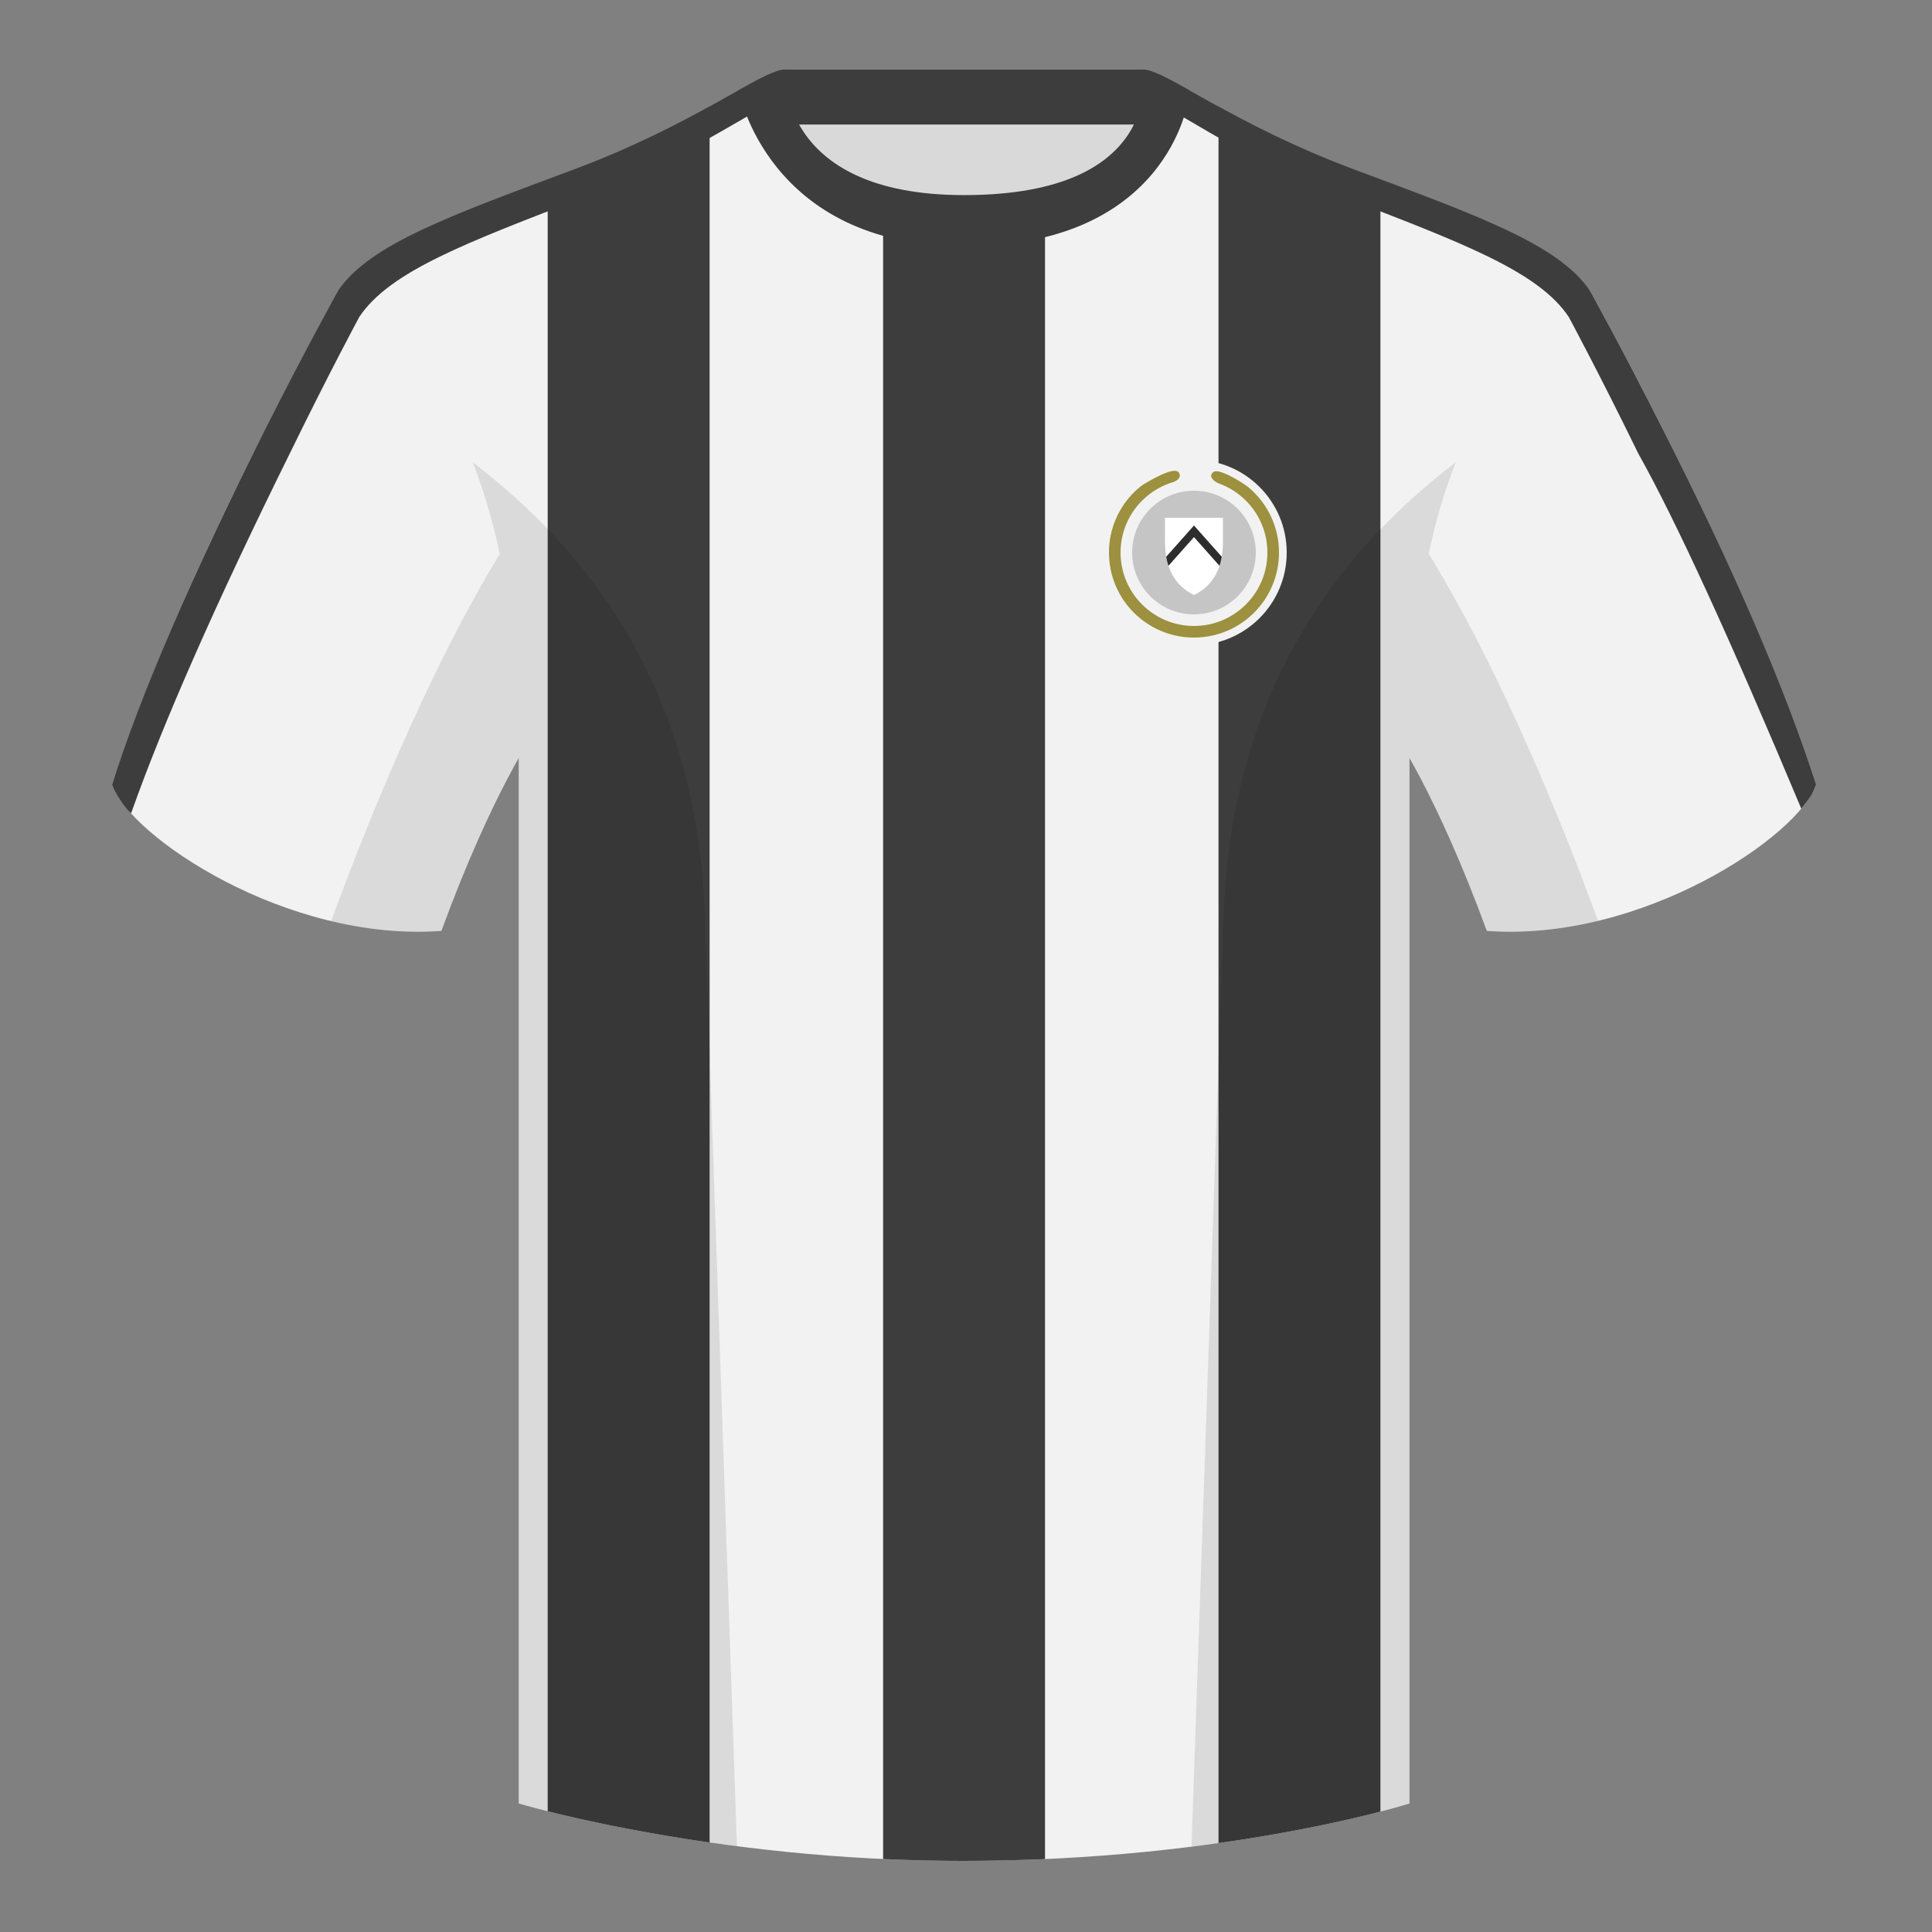 <?xml version="1.0" encoding="UTF-8"?><svg height="500" viewBox="0 0 500 500" width="500" xmlns="http://www.w3.org/2000/svg"><rect x="0" y="0" width="500" height="500" fill="#808080" stroke="none"/><g fill="none" fill-rule="evenodd"><path d="M0 0h500v500H0z"/><path d="M203.003 109.221h93.643V21.926h-93.643z" fill="#d9d9d9"/><path d="M202.864 32.226h93.458v-14.2h-93.458z" fill="#3d3d3d"/><path d="M87.548 75.257S46.785 148.057 29 203.027c4.445 13.375 45.208 40.86 85.232 37.885 13.34-36.4 24.46-52 24.46-52s2.963-95.085-51.144-113.655M411.473 75.257s40.762 72.8 58.547 127.77c-4.445 13.375-45.208 40.86-85.232 37.885-13.34-36.4-24.46-52-24.46-52s-2.963-95.085 51.145-113.655" fill="#f2f2f2"/><path d="M249.511 57.7c-50.082 0-47.798-39.469-48.742-39.14-7.516 2.619-24.133 14.937-52.439 25.495-31.873 11.886-52.626 19.316-60.782 31.2 11.114 8.916 46.694 28.97 46.694 120.346v271.141s49.658 14.855 114.885 14.855c68.929 0 115.648-14.855 115.648-14.855v-271.14c0-91.376 35.58-111.431 46.7-120.346-8.157-11.885-28.91-19.315-60.783-31.2-28.36-10.577-44.982-22.92-52.478-25.511-.927-.319 4.177 39.156-48.703 39.156z" fill="#f2f2f2"/><g fill="#3d3d3d"><path d="M75.025 117.298c10.132-20.75 17.944-35.245 17.944-35.245 7.882-11.885 27.937-19.315 58.747-31.2 29.359-11.33 45.835-24.635 52.265-25.865-.678-4.5-.798-6.882-.804-6.97-5.927 0-22.98 14.025-54.853 25.91-31.868 11.89-52.62 19.315-60.772 31.2 0 0-8.232 14.76-18.858 35.825C49.557 149.176 36.326 179.867 29 203.027c.3 1.058 1.008 2.41 2.123 4.056s2.05 2.777 2.807 3.396c8.386-23.684 22.084-54.745 41.095-93.18zM423.965 117.322c-10.132-20.75-17.958-35.269-17.958-35.269-7.882-11.885-27.936-19.315-58.747-31.2-29.358-11.33-45.149-24.497-51.58-25.727.68-4.5.326-6.505.19-7.038 5.926 0 22.91 13.955 54.783 25.84 31.867 11.89 52.62 19.315 60.772 31.2 0 0 8.231 14.76 18.857 35.825 18.39 36.305 31.635 66.996 39.738 92.074-.491 1.317-.977 2.346-1.457 3.088-.481.741-1.276 1.804-2.385 3.188-18.428-43.992-32.498-74.652-42.213-91.98z"/><path d="M270.45 55.067v426.057c-6.833.304-13.951.473-21.323.473a441.94 441.94 0 0 1-20.581-.484V54.768c5.7 1.832 12.603 2.933 20.965 2.933 8.338 0 15.234-.982 20.94-2.634zm44.9-27.466c8.796 4.86 20.451 10.9 35.342 16.454 2.243.837 4.43 1.65 6.562 2.446v422.343c-8.147 2.108-22.61 5.424-41.905 8.147zm-131.703 449.23c-19.006-2.734-33.655-6.022-41.905-8.084V46.511l6.588-2.456c14.875-5.548 26.523-11.583 35.317-16.44z"/><path d="M307.83 23.36c-5.773-3.24-9.676-5.356-11.956-5.356.018.241 5.851 32.489-46.365 32.489-48.52 0-46.38-32.175-46.369-32.461-2.28 0-6.202 2.07-11.97 5.31 0 0 7.369 40.381 58.403 40.381 51.479 0 58.256-35.878 58.256-40.363z"/></g><circle cx="309" cy="143" fill="#f2f2f2" r="24"/><circle cx="309" cy="143" fill="#9d903e" r="22"/><path d="M294.834 126c4.997-4.46 9.72-6.69 14.166-6.69s9.14 2.23 14.08 6.69c-5.2-3.474-8.278-4.708-9.235-3.702-.956 1.006-.182 2.094 2.324 3.265-2.113-.217-4.502-.326-7.169-.326s-5.007.07-7.022.21c2.875-.882 3.909-1.932 3.102-3.15-.806-1.216-4.222.018-10.246 3.703z" fill="#f2f2f2"/><circle cx="309" cy="143" fill="#f2f2f2" r="19"/><circle cx="309" cy="143" fill="#c5c5c5" r="16"/><path d="M301.5 140.25V134h15v6.25c0 6.7-2.5 11.283-7.5 13.75-5-2.468-7.5-7.052-7.5-13.75z" fill="#fff"/><path d="M309 136l7.188 8.087a16.645 16.645 0 0 1-.582 2.345L309 139l-6.606 7.432a16.647 16.647 0 0 1-.582-2.345z" fill="#2d2d2d"/><path d="M413.584 238.323c-9.287 2.238-19.064 3.316-28.798 2.592-8.197-22.369-15.557-36.883-20.012-44.748v270.577s-21.102 6.71-55.867 11.11l-.544-.059c1.881-54.795 5.722-166.47 8.277-240.705 2.055-59.755 31.084-95.29 60.099-117.44-2.676 6.78-5.072 14.606-7 23.667 7.354 11.852 24.436 42.069 43.831 94.964l.014.042zM190.717 477.795c-34.248-4.401-56.477-11.05-56.477-11.05V196.171c-4.456 7.867-11.813 22.38-20.01 44.743-9.632.716-19.308-.332-28.51-2.523.005-.033.012-.065.02-.097 19.377-52.848 36.305-83.066 43.61-94.944-1.93-9.075-4.328-16.912-7.007-23.701 29.015 22.15 58.044 57.685 60.1 117.44 2.554 74.235 6.395 185.91 8.276 240.705z" fill="#000" fill-opacity=".1"/></g></svg>